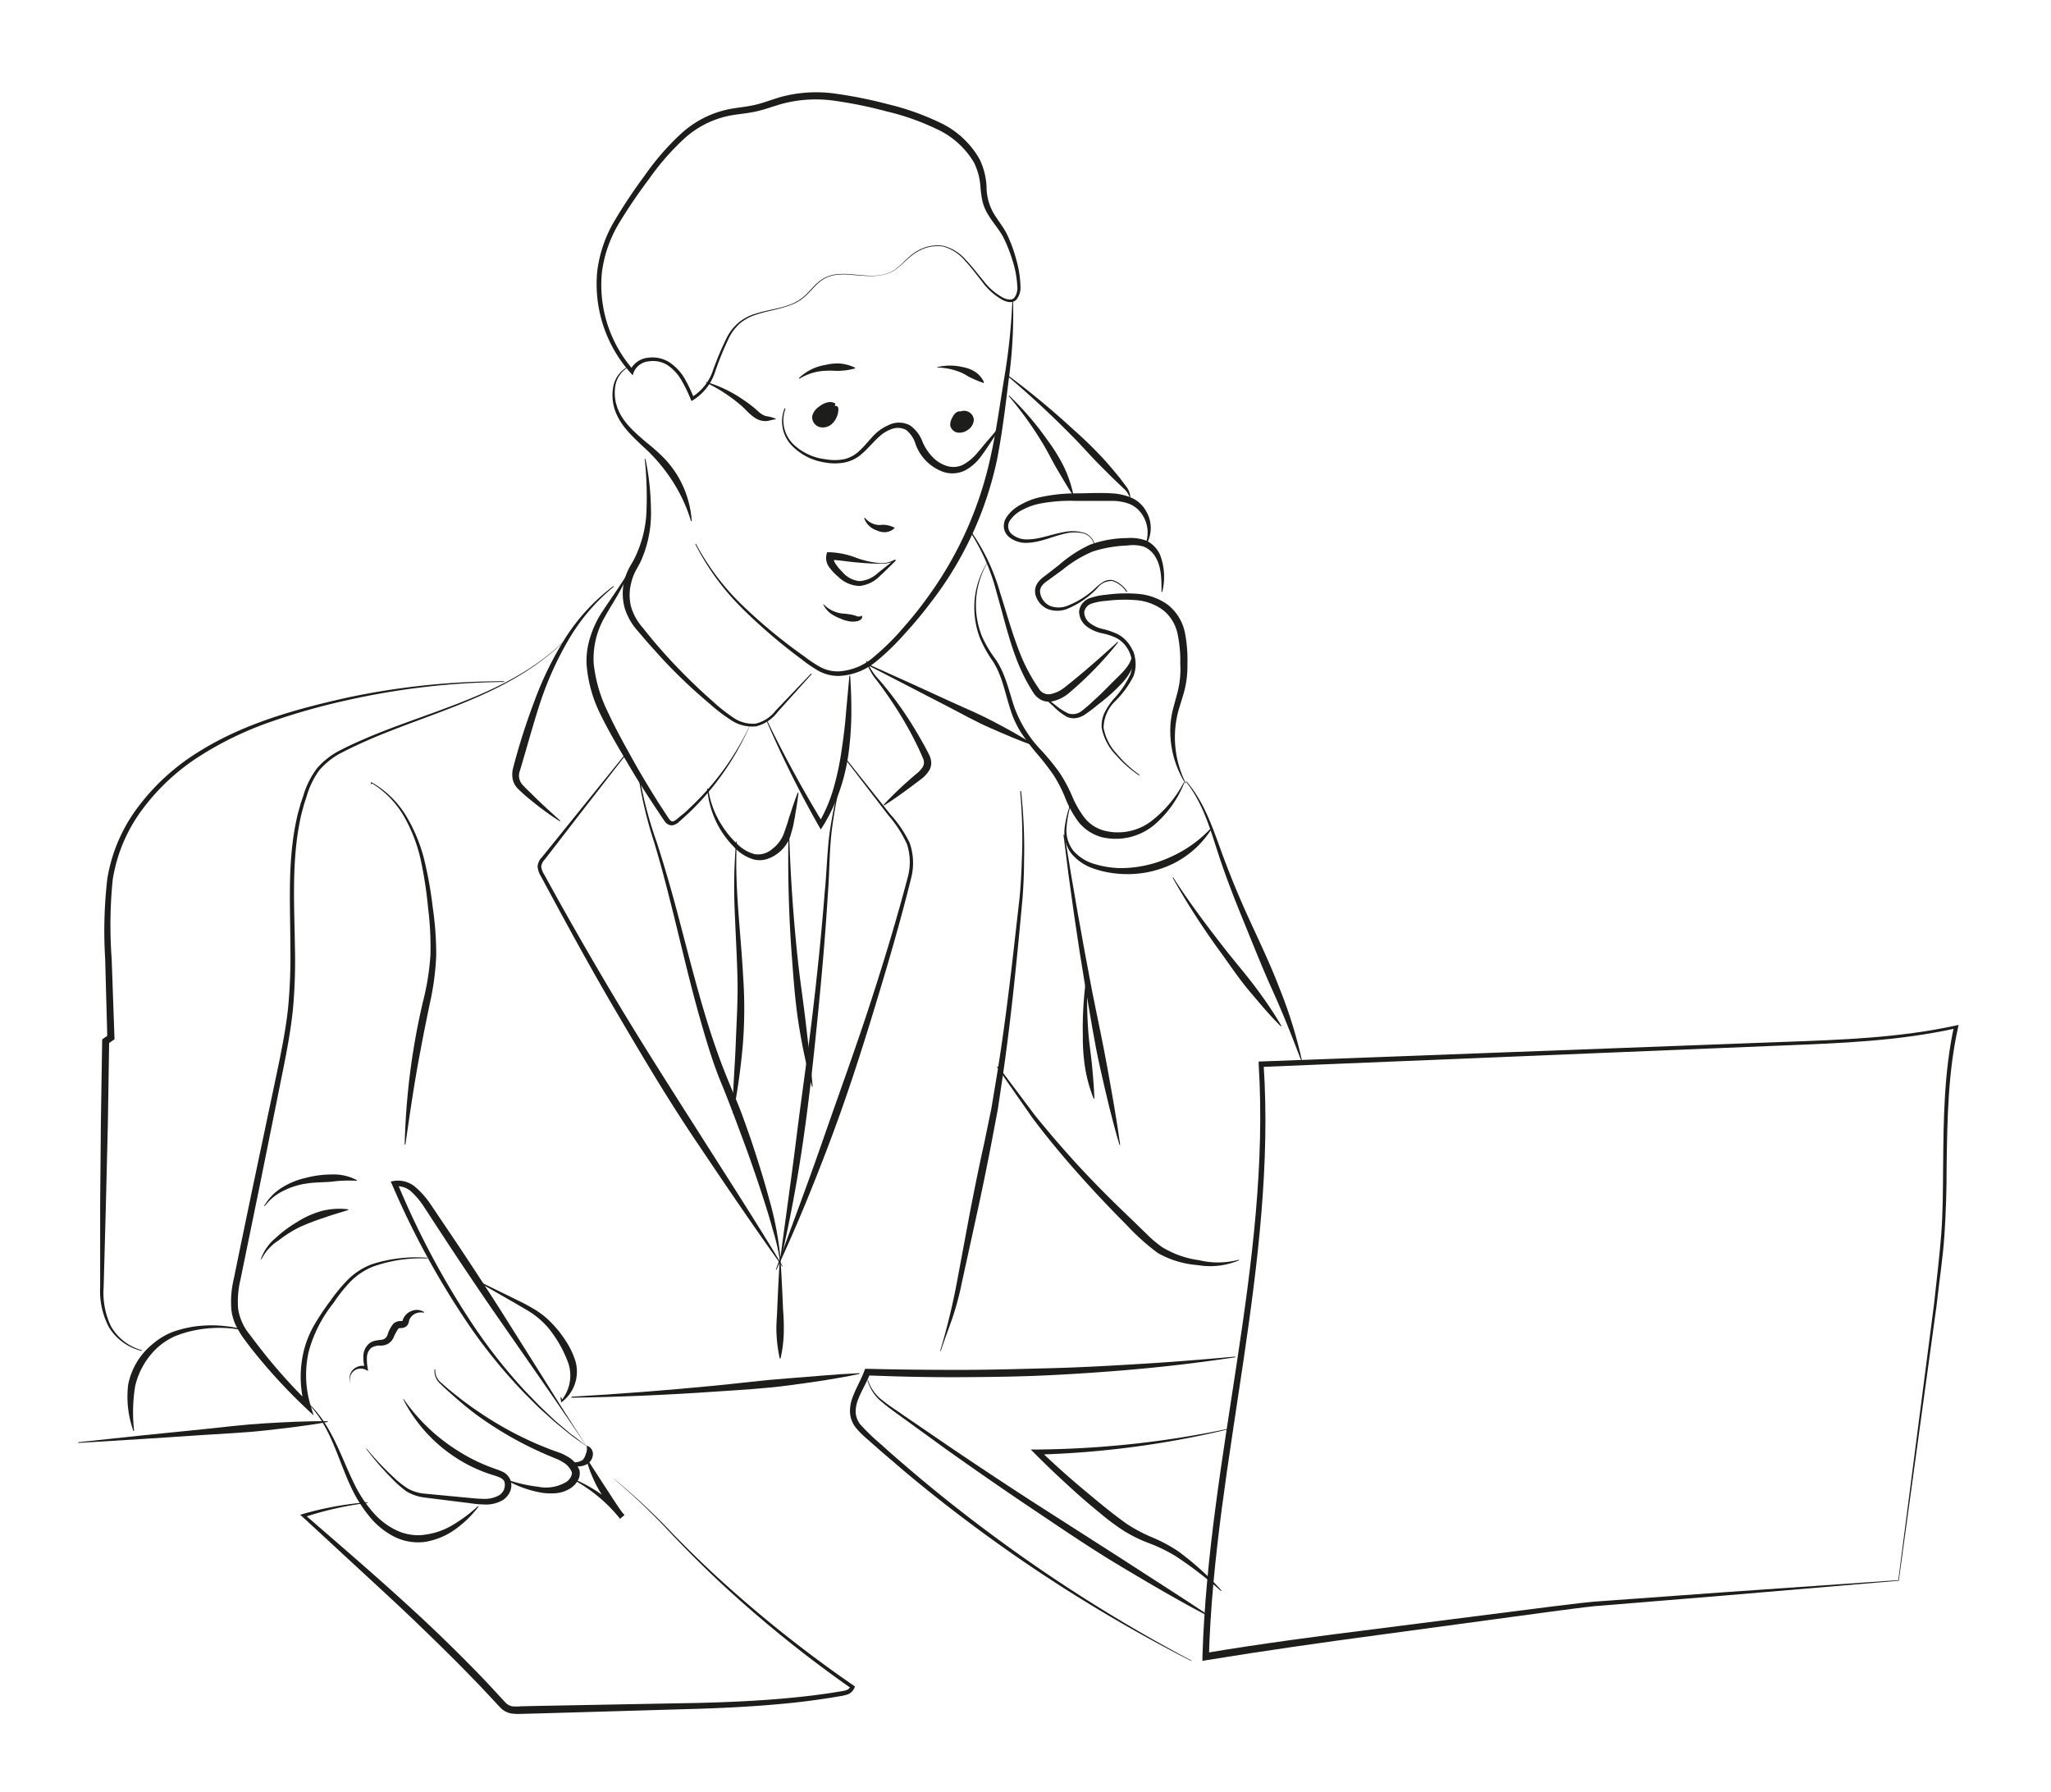 <svg id="Calque_1" data-name="Calque 1" xmlns="http://www.w3.org/2000/svg" viewBox="0 0 286.71 250.45"><defs><style>.cls-1{fill:#1d1d1b;}</style></defs><path class="cls-1" d="M128.27,35.17c-1.48.81-2.42,2.37-4,3s-3.39.38-5,.27a10,10,0,0,0-2.51,0,4.5,4.5,0,0,0-2.23,1c-.64.54-1.16,1.21-1.78,1.8a6.16,6.16,0,0,1-2.16,1.37c-1.6.63-3.31.83-4.89,1.37a6.59,6.59,0,0,0-2.19,1.16,6.7,6.7,0,0,0-1.53,1.93A42,42,0,0,0,100,51.87a7.33,7.33,0,0,1-3.12,4.06l-.22.12-.1-.24a21.65,21.65,0,0,0-1.29-2.65,6.46,6.46,0,0,0-1.92-2.1,3.82,3.82,0,0,0-2.68-.55A2.5,2.5,0,0,0,88.6,52l-.16.45-.32-.36A18.64,18.64,0,0,1,83.48,38a18.1,18.1,0,0,1,2.45-7.18,72.15,72.15,0,0,1,4.19-6.28,35.85,35.85,0,0,1,4.95-5.73,14.1,14.1,0,0,1,6.78-3.54c1.26-.24,2.5-.34,3.68-.61s2.34-.73,3.56-1.09a18.93,18.93,0,0,1,7.63-.49,62.86,62.86,0,0,1,7.42,1.49,35.77,35.77,0,0,1,7.17,2.53,12.36,12.36,0,0,1,5.65,5.2,9.94,9.94,0,0,1,.95,3.77,7.48,7.48,0,0,0,.83,3.45c.56,1.07,1.41,2,2,3.17a20.26,20.26,0,0,1,1.32,3.58,14.83,14.83,0,0,1,.59,3.76,2.64,2.64,0,0,1-.61,1.9,1.31,1.31,0,0,1-1,.29,3.16,3.16,0,0,1-.94-.32,9.06,9.06,0,0,1-2.82-2.54c-.79-1-1.52-2-2.37-2.9a6.12,6.12,0,0,0-3.06-2A5.47,5.47,0,0,0,128.27,35.17Zm-.05-.09a5.54,5.54,0,0,1,3.65-.72,6.23,6.23,0,0,1,3.18,2c.87.91,1.62,1.92,2.42,2.87a8.53,8.53,0,0,0,2.77,2.39c.53.25,1.19.41,1.55,0a2.31,2.31,0,0,0,.42-1.6,14.1,14.1,0,0,0-.67-3.61A20.86,20.86,0,0,0,140.17,33c-.57-1-1.46-2-2.1-3.1a6.31,6.31,0,0,1-.75-1.84,16.48,16.48,0,0,1-.26-1.91,9,9,0,0,0-.91-3.44A11.75,11.75,0,0,0,130.86,18a34.22,34.22,0,0,0-7-2.45,60,60,0,0,0-7.29-1.48,18.42,18.42,0,0,0-7.25.44c-1.17.33-2.36.79-3.63,1.07s-2.52.36-3.72.59a13.27,13.27,0,0,0-6.39,3.27A35.17,35.17,0,0,0,90.74,25a74.39,74.39,0,0,0-4.19,6.17,17.73,17.73,0,0,0-2.41,6.91,18,18,0,0,0,4.41,13.64l-.48.09A3.07,3.07,0,0,1,90.59,50a4.44,4.44,0,0,1,3,.65A7,7,0,0,1,95.7,52.9,21.18,21.18,0,0,1,97,55.63l-.32-.11a6.91,6.91,0,0,0,3-3.8,43.19,43.19,0,0,1,2-4.69,6.86,6.86,0,0,1,1.64-2,6.7,6.7,0,0,1,2.28-1.18c1.63-.53,3.34-.69,4.9-1.3a6.27,6.27,0,0,0,2.11-1.32c.61-.58,1.13-1.25,1.79-1.81a4.7,4.7,0,0,1,2.32-1.06,10.88,10.88,0,0,1,2.55,0c1.67.13,3.42.42,5-.23S126.71,35.91,128.22,35.08Z"/><path class="cls-1" d="M113.48,94.21l-4.78,5.31a5.4,5.4,0,0,1-3,2,5.31,5.31,0,0,1-3.54-.89,23.88,23.88,0,0,1-2.87-2.19c-.91-.77-1.81-1.55-2.69-2.36-1.75-1.62-3.44-3.32-5-5.09-.81-.88-1.59-1.78-2.36-2.7a8.79,8.79,0,0,1-1.89-3.22,7.68,7.68,0,0,1-.11-3.78,8.16,8.16,0,0,1,.65-1.79c.3-.59.6-1,.86-1.56a16.25,16.25,0,0,0,1.63-6.7,51,51,0,0,0-.25-7.09l.1,0A37,37,0,0,1,91,71.28,16.48,16.48,0,0,1,89.6,78.4c-.26.56-.6,1.1-.84,1.58a7,7,0,0,0-.54,1.56,6.74,6.74,0,0,0,0,3.28,7.86,7.86,0,0,0,1.64,2.93c.73.92,1.48,1.84,2.26,2.73,1.55,1.79,3.19,3.5,4.9,5.14.85.82,1.73,1.63,2.62,2.41a23.57,23.57,0,0,0,2.75,2.19,4.85,4.85,0,0,0,3.21.93,5,5,0,0,0,2.84-1.84l4.93-5.16Z"/><path class="cls-1" d="M87.62,51.46A3.67,3.67,0,0,0,86,54.05a6,6,0,0,0,.35,3.05c.73,1.94,2.4,3.35,4,4.73A27.26,27.26,0,0,1,92.8,64a14.55,14.55,0,0,1,2,2.63,14.24,14.24,0,0,1,1.9,6.21l-.1,0a22.18,22.18,0,0,0-2.66-5.7,23.77,23.77,0,0,0-4.07-4.75c-1.54-1.45-3.23-3-3.94-5.16A6.49,6.49,0,0,1,85.74,54a3.89,3.89,0,0,1,1.83-2.62Z"/><path class="cls-1" d="M98.72,53.38a18.23,18.23,0,0,1,5.13,2.46,17.44,17.44,0,0,1,2.21,1.72,2.67,2.67,0,0,0,1,.6,5.33,5.33,0,0,1,1.38.36l0,.1c-.47,0-.87.22-1.42.24a2.74,2.74,0,0,1-1.54-.49c-.87-.59-1.37-1.31-2.11-1.89a21.93,21.93,0,0,0-4.67-3Z"/><path class="cls-1" d="M109.8,57.13a4.7,4.7,0,0,0,1,4.86,7.76,7.76,0,0,0,4.61,2.2,7.1,7.1,0,0,0,2.56,0A4.61,4.61,0,0,0,120.15,63c.63-.58,1.18-1.27,1.8-1.94a6.52,6.52,0,0,1,2.28-1.65,3.24,3.24,0,0,1,3,.06,4.85,4.85,0,0,1,1.74,2.31,6.92,6.92,0,0,0,1.37,2.07,4.63,4.63,0,0,0,2,1.27,3.06,3.06,0,0,0,2.26-.15,6.77,6.77,0,0,0,1.93-1.57c.58-.65,1.12-1.36,1.69-2s1.14-1.37,1.73-2l.08.06c-1,1.52-1.9,3-3,4.47A6.68,6.68,0,0,1,135,65.7,4,4,0,0,1,132,66a6.39,6.39,0,0,1-4-3.89,4.07,4.07,0,0,0-1.31-2,2.43,2.43,0,0,0-2.19-.08c-1.58.56-2.55,2.12-3.94,3.33a5.13,5.13,0,0,1-2.49,1.28,7.47,7.47,0,0,1-2.75,0,8.05,8.05,0,0,1-4.75-2.49,4.86,4.86,0,0,1-.88-5.1Z"/><path class="cls-1" d="M111.69,52.84A6.89,6.89,0,0,1,115.43,51a6.77,6.77,0,0,1,2.1-.18,6.42,6.42,0,0,1,2,.57v.1a8.84,8.84,0,0,1-2,.33c-.66.06-1.32-.06-2,0a7.42,7.42,0,0,0-3.77,1.12Z"/><path class="cls-1" d="M131,51.32a7.52,7.52,0,0,1,3.62,0,4.69,4.69,0,0,1,1.74.68,3.41,3.41,0,0,1,1.2,1.45l-.07.08a15.94,15.94,0,0,1-1.64-.67c-.51-.21-.95-.56-1.48-.78a9,9,0,0,0-3.36-.71Z"/><path class="cls-1" d="M116.78,56.42c-.69-.5-1.67-.08-2.34.46a2.2,2.2,0,0,0-.9,1.29,1.44,1.44,0,0,0,1,1.51,1.89,1.89,0,0,0,1.84-.51,2.91,2.91,0,0,0,.81-1.79.81.81,0,0,0-.07-.49.32.32,0,0,0-.43-.12"/><path class="cls-1" d="M134.34,57.53c-.51-.18-1,.35-1.21.83a2,2,0,0,0-.3,1.1,1.29,1.29,0,0,0,1,1,2,2,0,0,0,1.49-.39,1.78,1.78,0,0,0,.81-1.45,1.37,1.37,0,0,0-1.9-1.09"/><path class="cls-1" d="M120.91,72.38a2.75,2.75,0,0,0,1.89,1c.35,0,.71-.06,1.06,0a3.89,3.89,0,0,1,1.17.36l0,.1a2.12,2.12,0,0,1-1.18.54,2.47,2.47,0,0,1-1.27-.24,2.77,2.77,0,0,1-1.78-1.72Z"/><path class="cls-1" d="M122.77,78.68a3.61,3.61,0,0,0,2.34-.48l.12.15c-.73.71-1.44,1.44-2.2,2.13a4.66,4.66,0,0,1-2.87,1.42,4.43,4.43,0,0,1-3-1.3,7,7,0,0,1-1.13-1.18,2.18,2.18,0,0,1-.51-1.84l.09-.39.42,0a11.42,11.42,0,0,1,3.42.68A12.64,12.64,0,0,0,122.77,78.68Zm0,.1c-1.14,0-2.29-.1-3.43-.21s-2.24-.31-3.3-.32l.51-.38a1.36,1.36,0,0,0,.3,1,6.65,6.65,0,0,0,.92,1.09,3.56,3.56,0,0,0,2.39,1.26,4.08,4.08,0,0,0,2.54-1.12l2.4-1.9.11.16A4.77,4.77,0,0,1,122.77,78.78Z"/><path class="cls-1" d="M115.16,84.48a4.21,4.21,0,0,0,2.57,1.27,12.16,12.16,0,0,1,1.46.19,6.6,6.6,0,0,1,.67.22,1.37,1.37,0,0,0,.28,0,.2.2,0,0,0,.25-.1h.1a.43.43,0,0,1-.13.5,1.16,1.16,0,0,1-.46.25,3.31,3.31,0,0,1-.85.07,4.41,4.41,0,0,1-1.53-.41,6,6,0,0,1-1.44-.75,3.61,3.61,0,0,1-1-1.23Z"/><path class="cls-1" d="M97.28,76a34.49,34.49,0,0,0,6.66,8.76,73.62,73.62,0,0,0,8.51,7,17.79,17.79,0,0,0,2.27,1.5,5.23,5.23,0,0,0,2.54.58,8.19,8.19,0,0,0,4.86-2A34.4,34.4,0,0,0,126,88.05c1.22-1.38,2.39-2.8,3.46-4.28a51.83,51.83,0,0,0,9-19.86c.8-3.57,1.29-7.24,1.89-10.88a86.43,86.43,0,0,0,1.17-11h.1A68.42,68.42,0,0,1,141,53.12c-.45,3.67-.89,7.34-1.6,11a49.21,49.21,0,0,1-9.31,20.12q-1.68,2.24-3.57,4.29a34.31,34.31,0,0,1-4,3.89,8.83,8.83,0,0,1-5.25,2.06,5.87,5.87,0,0,1-2.79-.68,18.31,18.31,0,0,1-2.33-1.58A76.28,76.28,0,0,1,103.72,85a34.74,34.74,0,0,1-6.52-8.94Z"/><path class="cls-1" d="M140.69,52.3a112,112,0,0,1,9.45,7.82,57.32,57.32,0,0,1,4.38,4.3c.67.77,1.34,1.55,2,2.36l.93,1.24A2.59,2.59,0,0,1,158,69.5h-.1a2.63,2.63,0,0,0-.8-1.2L156,67.25c-.74-.71-1.45-1.43-2.17-2.15-1.44-1.43-2.78-3-4.21-4.41q-4.29-4.34-9-8.31Z"/><path class="cls-1" d="M141.06,55.28a40.92,40.92,0,0,1,5.42,6.32,23.84,23.84,0,0,1,2.21,3.57,17.25,17.25,0,0,1,1.36,4l-.09,0c-.78-1.17-1.46-2.36-2.16-3.54s-1.28-2.41-2-3.59A50,50,0,0,0,141,55.35Z"/><path class="cls-1" d="M135.47,73.89a28.57,28.57,0,0,1,4.3,8.84c1,3.13,1.85,6.31,3.11,9.3a24.8,24.8,0,0,0,2.33,4.2,1.56,1.56,0,0,0,1.61.79,4.58,4.58,0,0,0,2-.94c2.55-2,5-4.18,7.42-6.37l.07.07a50.22,50.22,0,0,1-6.89,7.1A5.43,5.43,0,0,1,147,98.05a2.39,2.39,0,0,1-1.5-.25,2.83,2.83,0,0,1-1.06-1,25.48,25.48,0,0,1-2.27-4.48c-1.2-3.1-1.93-6.31-2.84-9.45A28.52,28.52,0,0,0,135.39,74Z"/><path class="cls-1" d="M138.06,78.61a11.71,11.71,0,0,0-.74,10.45,17,17,0,0,0,1.86,3.1c1.43,2.09,1.89,4.6,2.68,6.86a17.18,17.18,0,0,0,3.84,6,34.78,34.78,0,0,1,2.34,2.87,20.24,20.24,0,0,1,1.79,3.29,14.2,14.2,0,0,0,1.73,3.06,5.24,5.24,0,0,0,2.73,1.84,7.71,7.71,0,0,0,6.57-1.25,16.46,16.46,0,0,0,4.62-5.47l.09,0a15,15,0,0,1-4.29,6,8.44,8.44,0,0,1-7.27,1.65,6.23,6.23,0,0,1-3.26-2.15,14.58,14.58,0,0,1-1.83-3.31,18.62,18.62,0,0,0-1.62-3.18,34.85,34.85,0,0,0-2.21-2.87,31.26,31.26,0,0,1-2.25-2.94,13.21,13.21,0,0,1-1.59-3.38c-.77-2.35-1.16-4.78-2.49-6.8A17.36,17.36,0,0,1,137,89.22a11.91,11.91,0,0,1-.78-3.62,11.69,11.69,0,0,1,1.81-7Z"/><path class="cls-1" d="M152.91,76a2.11,2.11,0,0,0-1.79-1.51,5.65,5.65,0,0,0-2.48.15c-1.63.39-3.21,1.16-5,1.23a3.75,3.75,0,0,1-2.57-.8,2.06,2.06,0,0,1-.73-1.27,2.26,2.26,0,0,1,.31-1.43,5.3,5.3,0,0,1,2-1.81,9.81,9.81,0,0,1,2.47-1,23.38,23.38,0,0,1,5.17-.6c1.72,0,3.4-.12,5.16,0a8,8,0,0,1,2.64.58,4.31,4.31,0,0,1,2.07,1.81,4.63,4.63,0,0,1-.11,5.07l-.08,0a4.54,4.54,0,0,0-.4-4.64,3.83,3.83,0,0,0-1.81-1.39,6.83,6.83,0,0,0-2.36-.38c-.82,0-1.68,0-2.53,0l-2.55,0a22.46,22.46,0,0,0-5,.39,8.83,8.83,0,0,0-2.31.82,4.63,4.63,0,0,0-1.81,1.5,1.45,1.45,0,0,0,.24,1.94,3.23,3.23,0,0,0,2.19.73c1.65,0,3.26-.69,5-1a5.8,5.8,0,0,1,2.59,0A2.26,2.26,0,0,1,153,76Z"/><path class="cls-1" d="M157.44,82.7a3.74,3.74,0,0,0-1.93-1.49,2.47,2.47,0,0,0-2.12,1,12.21,12.21,0,0,1-4.25,2.91,3.78,3.78,0,0,1-2.69,0A3,3,0,0,1,144.72,83a2.06,2.06,0,0,1,.28-1.45,3.86,3.86,0,0,1,1-1L148,79a18.27,18.27,0,0,1,4.36-2.86,15.39,15.39,0,0,1,5.15-.93,6.31,6.31,0,0,1,2.71.35,4,4,0,0,1,1.95,2,8.66,8.66,0,0,1,.3,5.17h-.1c0-1.69,0-3.46-.82-4.83a3.43,3.43,0,0,0-1.66-1.5,5.53,5.53,0,0,0-2.32-.15,17.75,17.75,0,0,0-4.86.85,17.53,17.53,0,0,0-4.23,2.58l-2.06,1.5c-.68.47-1.17,1-1,1.77a2.43,2.43,0,0,0,1.33,1.72,3.3,3.3,0,0,0,2.3.06,12.07,12.07,0,0,0,4.2-2.66,5.51,5.51,0,0,1,1.05-.78,1.86,1.86,0,0,1,1.31-.19,3.94,3.94,0,0,1,2,1.62Z"/><path class="cls-1" d="M159.25,108.39a15.92,15.92,0,0,1-3.24-2.84,7.48,7.48,0,0,1-2-3.8,4.18,4.18,0,0,1,.41-2.17,9.44,9.44,0,0,1,1.21-1.82A13.41,13.41,0,0,0,158,94.3a4.2,4.2,0,0,0-.52-3.85A4,4,0,0,0,156,89.14a9.19,9.19,0,0,0-2-.64,5.27,5.27,0,0,1-2.07-.93,2.63,2.63,0,0,1-1.08-2.14,2.24,2.24,0,0,1,1.57-1.85,9,9,0,0,1,2.2-.45A20.57,20.57,0,0,1,159,83a8.3,8.3,0,0,1,4.24,1.52,6.65,6.65,0,0,1,2.39,3.87,19.42,19.42,0,0,1,.36,4.4,14,14,0,0,1-.59,4.35l-.63,2.06a14.26,14.26,0,0,0,1,10.28l-.09,0a13.89,13.89,0,0,1-2.05-8.35A13.53,13.53,0,0,1,164,99l.56-2.06a12.87,12.87,0,0,0,.43-4.15,18.36,18.36,0,0,0-.37-4.16,5.75,5.75,0,0,0-2-3.33,7.3,7.3,0,0,0-3.73-1.41,19.74,19.74,0,0,0-4.2.09,7.88,7.88,0,0,0-2,.36,1.5,1.5,0,0,0-1.12,1.2,1.92,1.92,0,0,0,.79,1.55,4.64,4.64,0,0,0,1.81.83,10.29,10.29,0,0,1,2.08.72,4.61,4.61,0,0,1,1.68,1.54,4.74,4.74,0,0,1,.51,4.35A13.57,13.57,0,0,1,155.9,98a5.27,5.27,0,0,0-1.63,3.71,7.19,7.19,0,0,0,1.89,3.7,15.74,15.74,0,0,0,3.15,2.89Z"/><path class="cls-1" d="M145.63,97.09l1.83,1.4a8.43,8.43,0,0,0,1.87,1.22,2,2,0,0,0,1.91-.36,20.66,20.66,0,0,0,1.7-1.48c1.13-1,2.18-2.13,3.26-3.18s2.14-2.13,2.11-3.69l.09,0a3,3,0,0,1-.13,2.39,8.23,8.23,0,0,1-1.34,2,25.39,25.39,0,0,1-3.46,3.11,20.08,20.08,0,0,1-1.88,1.42,3.18,3.18,0,0,1-1.18.45,2.29,2.29,0,0,1-1.27-.18,8.26,8.26,0,0,1-1.87-1.45l-1.7-1.55Z"/><path class="cls-1" d="M165.85,109.2c2.34,2.7,3.55,6.14,4.74,9.43s2.53,6.57,4,9.78,3,6.39,4.26,9.69A64,64,0,0,1,182,148.24l-.1,0c-1.26-3.3-2.54-6.56-4-9.78s-2.74-6.48-4.08-9.75-2.62-6.57-3.7-9.94-2.13-6.76-4.35-9.53Z"/><path class="cls-1" d="M149.8,112.11a15.17,15.17,0,0,0-.71,3.57,4.59,4.59,0,0,0,1,3.28,6.27,6.27,0,0,0,3,1.83,13.53,13.53,0,0,0,3.52.55,16.6,16.6,0,0,0,6.91-1.51,17.32,17.32,0,0,0,5.83-4.15l.09.06a13.3,13.3,0,0,1-5.5,5,14.51,14.51,0,0,1-7.36,1.4,13.81,13.81,0,0,1-3.7-.74,6.84,6.84,0,0,1-3.13-2.12,5,5,0,0,1-.92-3.62,15.42,15.42,0,0,1,.91-3.58Z"/><path class="cls-1" d="M148.81,116.66q1.75,10.88,3.82,21.68c.71,3.61,1.5,7.19,2.15,10.8s1.31,7.22,1.81,10.87l-.1,0c-1.06-3.53-1.88-7.11-2.69-10.7s-1.36-7.22-2-10.85q-1.82-10.86-3.14-21.81Z"/><path class="cls-1" d="M139.54,149.05l3.43,4.57,1.71,2.28c.6.74,1.21,1.47,1.82,2.2,2.45,2.92,5,5.72,7.69,8.43,1.34,1.35,2.7,2.67,4.09,4l2.06,2a15.92,15.92,0,0,0,2.11,1.78,13.31,13.31,0,0,0,5.17,1.83,11.29,11.29,0,0,0,5.57-.07l0,.09a10.31,10.31,0,0,1-5.71.67,13.45,13.45,0,0,1-5.61-1.68,31.73,31.73,0,0,1-4.33-3.88q-2-2-4-4.14c-2.61-2.79-5.13-5.67-7.51-8.66-.59-.75-1.17-1.51-1.74-2.27l-1.64-2.35-3.27-4.7Z"/><path class="cls-1" d="M142.73,110.54a72.82,72.82,0,0,1,.42,9.91c0,1.65-.08,3.31-.2,5l-.46,4.94c-.63,6.58-1.33,13.17-2.27,19.72l-.73,4.91-.92,4.87c-.63,3.26-1.29,6.5-2,9.73l-2.12,9.69a40.76,40.76,0,0,1-1.28,4.82c-.54,1.56-1.14,3.1-1.65,4.68l-.09,0a92.73,92.73,0,0,0,2.34-9.61l1.82-9.75c.63-3.24,1.28-6.48,2-9.7l1-4.85.81-4.88c1.05-6.52,1.84-13.08,2.57-19.65l.56-4.92c.15-1.64.25-3.29.3-4.94a71,71,0,0,0-.22-9.89Z"/><path class="cls-1" d="M121.08,92.71q6,2.67,11.91,5.4c2,.9,4,1.75,5.92,2.76s3.84,2.06,5.68,3.26l-.05.09c-2.08-.69-4.07-1.58-6.07-2.45s-3.9-1.94-5.83-2.94q-5.82-3-11.61-6Z"/><path class="cls-1" d="M105,101a37.8,37.8,0,0,1-8.07,12c-.43.44-.88.85-1.33,1.26l-.68.61a1.69,1.69,0,0,1-1,.49,1.22,1.22,0,0,1-1-.57c-.2-.27-.35-.51-.53-.77l-1-1.51q-2-3-3.85-6.17c-1.23-2.09-2.46-4.17-3.54-6.37A18.91,18.91,0,0,1,82,92.89a10.79,10.79,0,0,1,.48-3.74A14.33,14.33,0,0,1,84,85.79c1.34-2.05,2.76-4,4-6.06l.09,0C87.59,80.88,87,82,86.44,83s-1.26,2.08-1.83,3.12A11.61,11.61,0,0,0,83,92.83a20.22,20.22,0,0,0,2,6.75c1,2.17,2.17,4.28,3.34,6.39s2.42,4.18,3.7,6.22l1,1.53c.33.48.65,1.13,1,1.09s.86-.58,1.31-.92.9-.8,1.33-1.21a37.4,37.4,0,0,0,8.32-11.7Z"/><path class="cls-1" d="M107.29,100.82q3.55,7.31,7.77,14.24h-.62a21.79,21.79,0,0,0,2.07-4.84,39.15,39.15,0,0,0,1.11-5.16c.26-1.75.5-3.51.63-5.29l.49-5.34h.1c.13,1.79.18,3.58.17,5.38a44.41,44.41,0,0,1-.38,5.4,27,27,0,0,1-1.25,5.29,24.13,24.13,0,0,1-2.32,4.93l-.32.51-.3-.52a150.55,150.55,0,0,1-7.24-14.56Z"/><path class="cls-1" d="M121.19,92.39a8.15,8.15,0,0,0,1.7,2.62c.69.8,1.36,1.62,2,2.47a51.54,51.54,0,0,1,3.52,5.32c.54.93,1.05,1.82,1.54,2.84a2.89,2.89,0,0,1,.23.93,2.18,2.18,0,0,1-.22,1,4.57,4.57,0,0,1-1.19,1.33c-1.7,1.27-3.38,2.56-5.19,3.68l-.07-.08c1.45-1.56,3-3,4.62-4.37a3.53,3.53,0,0,0,.9-1,1.29,1.29,0,0,0,0-1.12c-.37-.91-.85-1.89-1.32-2.82a51.14,51.14,0,0,0-3.23-5.41c-.59-.88-1.2-1.73-1.84-2.58a8.43,8.43,0,0,1-1.56-2.77Z"/><path class="cls-1" d="M118.45,106.28l6,7.53a16.62,16.62,0,0,1,2.71,4,8.47,8.47,0,0,1,.22,4.88c-1.55,6.28-3.37,12.45-5.25,18.62s-3.87,12.3-6.15,18.33-4.71,12-7.44,17.84l-.09,0c2.2-6.06,4.48-12.07,6.59-18.15s4.32-12.11,6.33-18.23,3.89-12.28,5.52-18.47a8.1,8.1,0,0,0-.1-4.63,16.23,16.23,0,0,0-2.57-4l-5.89-7.66Z"/><path class="cls-1" d="M85.81,82a27.37,27.37,0,0,0-6.34,7.43,46.09,46.09,0,0,0-4,8.91c-1,3.09-1.87,6.31-2.8,9.41a1.88,1.88,0,0,0,.35,1.91c.49.56,1.14,1.13,1.7,1.71,1.17,1.14,2.39,2.25,3.61,3.35l-.06.08a39.37,39.37,0,0,1-4-2.91,22.17,22.17,0,0,1-1.89-1.67,2.72,2.72,0,0,1-.7-1.27,3.54,3.54,0,0,1,0-1.42,89.76,89.76,0,0,1,3-9.46,46.54,46.54,0,0,1,4.36-8.91,27.52,27.52,0,0,1,6.7-7.24Z"/><path class="cls-1" d="M87.65,105.29l-6.56,8.44L77.8,118l-1.64,2.12a1.69,1.69,0,0,0-.5,1,2.54,2.54,0,0,0,.42,1.12q5.13,9.37,10.64,18.54c3.68,6.1,7.52,12.09,11.34,18.1s7.69,12,11.37,18.12l-.08,0c-4.16-5.79-8.15-11.7-12.13-17.62S89.62,147.34,86,141.17s-7-12.4-10.39-18.7a3,3,0,0,1-.46-1.37,2.11,2.11,0,0,1,.63-1.31l1.68-2.08,3.36-4.16,6.72-8.32Z"/><path class="cls-1" d="M89.52,109.25a55.9,55.9,0,0,0,2.26,8.39c.9,2.77,1.72,5.56,2.49,8.37,1.52,5.61,2.88,11.26,4.59,16.8.86,2.77,1.81,5.5,2.91,8.17.54,1.33,1.13,2.68,1.65,4s1,2.74,1.49,4.11c.92,2.77,1.81,5.54,2.57,8.36a45.44,45.44,0,0,1,1.63,8.58H109a29.07,29.07,0,0,0-1-4.23c-.37-1.4-.81-2.79-1.25-4.17-.89-2.75-1.83-5.5-2.84-8.21s-2-5.41-3.12-8.12-1.95-5.51-2.76-8.31c-1.62-5.6-2.88-11.28-4.31-16.91-.7-2.81-1.45-5.62-2.29-8.4a57.18,57.18,0,0,1-2.07-8.47Z"/><path class="cls-1" d="M117.88,107.72a69.73,69.73,0,0,0-1.62,8.46c-.33,2.84-.3,5.73-.52,8.59-.35,5.75-.85,11.48-1.42,17.21s-1.18,11.44-2,17.14-1.86,11.36-3.17,17l-.1,0c.75-5.71,1.57-11.39,2.28-17.09s1.55-11.39,2.23-17.09,1.27-11.42,1.72-17.15c.29-2.86.33-5.74.72-8.6a70.79,70.79,0,0,1,1.82-8.44Z"/><path class="cls-1" d="M99,110.26a12.86,12.86,0,0,0,2.19,5.52A12.53,12.53,0,0,0,103.1,118a5.32,5.32,0,0,0,2.42,1.39,3,3,0,0,0,2.46-.75,4.83,4.83,0,0,0,1.61-2.17l.47-1.37c.15-.49.29-1,.46-1.45.31-1,.63-1.92,1-2.87l.1,0c-.1,1-.27,2-.44,3-.07.5-.18,1-.27,1.49s-.27,1-.4,1.53a5.17,5.17,0,0,1-3.46,3.32,3.42,3.42,0,0,1-1.71,0,6,6,0,0,1-2.7-1.7,13.54,13.54,0,0,1-1.91-2.43,13.18,13.18,0,0,1-1.87-5.78Z"/><path class="cls-1" d="M164,122.64c2.32,3.61,4.89,7,7.54,10.39,1.33,1.67,2.73,3.3,4,5s2.5,3.49,3.59,5.36l-.08.06c-1.54-1.52-2.91-3.17-4.3-4.81s-2.59-3.41-3.84-5.16a104.39,104.39,0,0,1-7-10.82Z"/><path class="cls-1" d="M103,117.6c-.34,6.34.56,12.63.89,19a63.3,63.3,0,0,1-.06,9.54,93.58,93.58,0,0,1-1.32,9.44h-.09c0-3.18.3-6.34.42-9.49s.33-6.3.25-9.45-.27-6.33-.39-9.5a73.62,73.62,0,0,1,.2-9.51Z"/><path class="cls-1" d="M110.32,116.57q.27,8.88,1.22,17.69c.32,2.94.77,5.85,1.11,8.79s.7,5.86.95,8.82l-.1,0a83.23,83.23,0,0,1-1.85-8.71c-.46-2.93-.69-5.89-.91-8.85q-.69-8.87-.52-17.76Z"/><path class="cls-1" d="M81.28,86.82C77.86,91.45,72.86,94.63,67.69,97s-10.67,4.06-15.9,6.3c-1.3.57-2.6,1.16-3.85,1.81a10.27,10.27,0,0,0-3.29,2.53,11.75,11.75,0,0,0-1.81,3.75l-.33,1-.27,1c-.19.68-.32,1.38-.45,2.07-1,5.59-.64,11.32-.56,17a74.71,74.71,0,0,1-.28,8.59c-.29,2.86-.82,5.68-1.38,8.48l-3.38,16.77-1.72,8.38-.86,4.19a13,13,0,0,0-.32,4.09,7.43,7.43,0,0,0,1.65,3.61c.84,1.13,1.71,2.26,2.6,3.35a77.65,77.65,0,0,0,5.75,6.28l-.68.4a15.37,15.37,0,0,1-.12-7.88A14.21,14.21,0,0,1,44,185.07a36.11,36.11,0,0,1,2.18-3.25,23.27,23.27,0,0,1,2.49-3A9.47,9.47,0,0,1,52,176.7a20.11,20.11,0,0,1,7.73-.9v.1a19.9,19.9,0,0,0-7.6,1.14A9.4,9.4,0,0,0,49,179.12a21.39,21.39,0,0,0-2.38,3,18.62,18.62,0,0,0-3.46,6.77,14.78,14.78,0,0,0,.24,7.5l.44,1.45-1.11-1.05a77.42,77.42,0,0,1-5.91-6.24c-.93-1.1-1.83-2.21-2.68-3.38A11.94,11.94,0,0,1,33,185.31a7,7,0,0,1-.65-2.2,13.67,13.67,0,0,1,.34-4.4l.86-4.2,1.74-8.37,3.53-16.74c.58-2.79,1.13-5.58,1.44-8.4a75.13,75.13,0,0,0,.33-8.5c0-5.68-.39-11.45.69-17.12.14-.71.28-1.41.48-2.1l.28-1,.34-1a12,12,0,0,1,1.93-3.89,10.54,10.54,0,0,1,3.46-2.63c1.28-.66,2.59-1.23,3.9-1.79,5.28-2.2,10.77-3.82,16-6.15s10.16-5.41,13.61-10Z"/><path class="cls-1" d="M51.85,109.59v-.26l.08,0a13.42,13.42,0,0,1,4.8,4.64,22.24,22.24,0,0,1,2.58,6.21,55.65,55.65,0,0,1,1.18,6.62,45.67,45.67,0,0,1,.49,6.73,37.24,37.24,0,0,1-.89,6.7c-.45,2.19-.9,4.36-1.3,6.55-.85,4.37-1.48,8.77-2.12,13.2h-.1a98,98,0,0,1,1.24-13.36q.54-3.32,1.31-6.59a35.44,35.44,0,0,0,1.05-6.52,43.31,43.31,0,0,0-.33-6.62,55.91,55.91,0,0,0-1-6.58,21.68,21.68,0,0,0-2.35-6.17,13.11,13.11,0,0,0-4.59-4.71l.08,0v.17Z"/><path class="cls-1" d="M36.93,168.55A7.32,7.32,0,0,1,39.4,166a10.72,10.72,0,0,1,3.36-1.37,14.14,14.14,0,0,1,3.58-.47,6.86,6.86,0,0,1,3.54.79l0,.09a18.26,18.26,0,0,0-3.47.12c-1.17.11-2.33.07-3.46.25a10.38,10.38,0,0,0-3.27,1A7.05,7.05,0,0,0,37,168.6Z"/><path class="cls-1" d="M36.46,176a6.75,6.75,0,0,1,2.11-3,17.54,17.54,0,0,1,3-2.22,12.68,12.68,0,0,1,3.4-1.52,9.87,9.87,0,0,1,3.71-.23v.1c-1.18.37-2.32.69-3.43,1.09a33.18,33.18,0,0,0-3.31,1.27,17,17,0,0,0-3,1.89A6.54,6.54,0,0,0,36.56,176Z"/><path class="cls-1" d="M82.06,202.2c-.76-.55-1.59-1.11-2.38-1.71l-2.23-1.83-2.14-1.93-2-2a75.36,75.36,0,0,1-7.34-8.91,116.62,116.62,0,0,1-11.14-20.21l-.21-.47.52-.09a3.75,3.75,0,0,1,3,.93,11.92,11.92,0,0,1,2,2.27l3.27,4.85c2.18,3.25,4.33,6.54,6.44,9.83L76,192.69Q79,197.53,82.06,202.2Zm-.06-.07q-3.34-4.95-6.67-9.74l-6.58-9.47c-2.14-3.12-4.25-6.25-6.33-9.42l-3.12-4.77a10.92,10.92,0,0,0-1.76-2.13,2.91,2.91,0,0,0-2.34-.78l.31-.56A116,116,0,0,0,66.33,185.5a75.41,75.41,0,0,0,7.15,9l2,2.06,2.1,2,2.2,1.86C80.52,200.94,81.23,201.53,82,202.13Z"/><path class="cls-1" d="M43.34,196.35c2.13,2.06,3.4,4.81,4.57,7.47.58,1.34,1.15,2.68,1.82,4a17.93,17.93,0,0,0,2.4,3.54,10.09,10.09,0,0,0,3.3,2.54,6.78,6.78,0,0,0,2,.6,6.28,6.28,0,0,0,2,0,10,10,0,0,0,3.92-1.39,21,21,0,0,0,3.46-2.59l.08.06a14.8,14.8,0,0,1-3.16,3.11,10.08,10.08,0,0,1-4.17,1.8,7.43,7.43,0,0,1-4.54-.75,10.79,10.79,0,0,1-3.48-2.91,19,19,0,0,1-2.37-3.77c-.65-1.34-1.16-2.7-1.7-4.06-1.05-2.7-2.16-5.45-4.18-7.58Z"/><path class="cls-1" d="M49,193.41a1.83,1.83,0,0,1,.33-1.95,1.94,1.94,0,0,1,2-.46l-.32.26a5.8,5.8,0,0,1-.22-1.69,2.44,2.44,0,0,1,.72-1.7,1.87,1.87,0,0,1,.88-.46,8.15,8.15,0,0,1,.84-.14,1,1,0,0,0,.93-.66A4.59,4.59,0,0,1,55,185a1.57,1.57,0,0,1,1.08-.36h.19s0,0,0-.06.1-.26.18-.41a2,2,0,0,1,.3-.42,2.17,2.17,0,0,1,.8-.52,1.87,1.87,0,0,1,1.74.16l-.05.09a1.86,1.86,0,0,0-1.43.27,1.69,1.69,0,0,0-.47.49,1.66,1.66,0,0,0-.13.27l-.09.37a1,1,0,0,1-.43.58,1.49,1.49,0,0,1-.61.17c-.31,0-.32,0-.43.13a7.44,7.44,0,0,0-.68,1.29,2,2,0,0,1-.72.77,2.21,2.21,0,0,1-1,.26,2.25,2.25,0,0,0-1.35.31,1.79,1.79,0,0,0-.6,1.22,6.43,6.43,0,0,0,.09,1.56l.06.45-.38-.19a1.54,1.54,0,0,0-1.65.23,1.59,1.59,0,0,0-.43,1.7Z"/><path class="cls-1" d="M51.22,202.44a40.15,40.15,0,0,0,3.68,3.92A13.53,13.53,0,0,0,57,208.05a5.92,5.92,0,0,0,2.48.73l5.35.51c.88.07,1.79.2,2.66.2a4,4,0,0,0,2.35-.54,1.7,1.7,0,0,0,.67-1.86c-.24-.58-1.11-.75-2-1.05a20.53,20.53,0,0,1-4.94-2.4,21.19,21.19,0,0,1-7.21-8.07l.08,0a25.91,25.91,0,0,0,7.67,7.27,24.61,24.61,0,0,0,4.72,2.32c.41.16.83.27,1.3.49a2.2,2.2,0,0,1,1.19,1.14,2.16,2.16,0,0,1,0,1.64,2.74,2.74,0,0,1-1,1.22,4.68,4.68,0,0,1-2.83.62c-.92,0-1.8-.19-2.7-.28l-5.37-.67a6.32,6.32,0,0,1-2.61-.88,14.27,14.27,0,0,1-2.05-1.81,40.43,40.43,0,0,1-3.54-4.08Z"/><path class="cls-1" d="M60.85,191.41a2.18,2.18,0,0,0,.89,1.91c.55.5,1.13,1,1.72,1.46,1.17.95,2.39,1.85,3.64,2.68A49,49,0,0,0,75,201.8c.69.29,1.38.57,2.08.84l1.06.38a6.25,6.25,0,0,1,1.11.52A3.71,3.71,0,0,1,81,205.48a2,2,0,0,1-.24,1.47,3.1,3.1,0,0,1-.91,1,4.47,4.47,0,0,1-2.37.77,8.05,8.05,0,0,1-2.36-.2,15,15,0,0,1-4.29-1.63l0-.09a20.93,20.93,0,0,0,4.36,1,5.57,5.57,0,0,0,4-.68c.5-.36.86-1,.73-1.39a2.88,2.88,0,0,0-1.25-1.37,5,5,0,0,0-.92-.47l-1.06-.44c-.7-.3-1.4-.61-2.09-.94a50.41,50.41,0,0,1-7.85-4.66C65.59,197,64.4,196,63.27,195c-.57-.5-1.13-1-1.68-1.55a2.36,2.36,0,0,1-.84-2.07Z"/><path class="cls-1" d="M67,179.12l5.31,2.6a26.69,26.69,0,0,1,2.62,1.42,11.72,11.72,0,0,1,2.33,1.94,15.47,15.47,0,0,1,1.87,2.4,11.2,11.2,0,0,1,1.31,2.77,5.32,5.32,0,0,1-1.84,5.66l-.17.12,0-.18-.09-.55.1,0,.23.51-.21-.05a5.49,5.49,0,0,0,1-5.19,16.94,16.94,0,0,0-2.79-4.94,11.66,11.66,0,0,0-2.1-1.93c-.79-.56-1.64-1-2.5-1.52l-5.13-2.94Z"/><path class="cls-1" d="M79.21,204.12a2.19,2.19,0,0,0,2.25-.07,2,2,0,0,0,.43-.82,1.74,1.74,0,0,0,.12-1.08l.06-.07a1.2,1.2,0,0,1,.8,1.34,1.67,1.67,0,0,1-1,1.32,2.29,2.29,0,0,1-1.51.15,2.85,2.85,0,0,1-1.21-.69Z"/><path class="cls-1" d="M85.83,206.69a87.73,87.73,0,0,1,8.1,7.56c2.58,2.65,5.22,5.22,8,7.68a176.29,176.29,0,0,0,17.4,13.66l.18.13-.07.2a1.71,1.71,0,0,1-1.25,1c-.48.13-.93.18-1.38.26-.91.16-1.82.29-2.73.42q-2.73.38-5.47.61c-3.66.33-7.33.51-11,.63l-22,.64-2.75.07a6.93,6.93,0,0,1-1.48-.07,2.85,2.85,0,0,1-1.42-.79c-1.31-1.38-2.49-2.7-3.78-4-2.53-2.63-5.15-5.18-7.78-7.72s-5.33-5-8-7.47L42.28,212l-.31-.28.4-.12a46.06,46.06,0,0,1,9-1.63v.1a45.62,45.62,0,0,0-8.88,2l.08-.4c5.54,4.8,11.1,9.57,16.47,14.57q4,3.74,7.86,7.71c1.27,1.3,2.54,2.71,3.74,4a1.85,1.85,0,0,0,.94.54,6.39,6.39,0,0,0,1.26,0l2.75-.06,22-.41c3.66-.09,7.31-.24,11-.54,1.82-.15,3.64-.33,5.45-.56.91-.12,1.81-.24,2.71-.39.45-.08.92-.13,1.32-.23a1.16,1.16,0,0,0,.86-.61l.11.33a170.93,170.93,0,0,1-17.31-13.87c-2.73-2.49-5.35-5.1-7.9-7.78a88.87,88.87,0,0,0-8-7.65Z"/><path class="cls-1" d="M80.18,206.71a20.13,20.13,0,0,1,7.09,5l-.59.5a24.34,24.34,0,0,1-2.9-3.86,18,18,0,0,1-1.06-2.16,14.41,14.41,0,0,1-.76-2.3l.09,0,2.59,4c.87,1.3,1.67,2.65,2.64,3.89l-.6.5a21.47,21.47,0,0,0-6.54-5.46Z"/><path class="cls-1" d="M109.11,176.08c.15,2.3.26,4.6.35,6.9a30.58,30.58,0,0,1,.1,3.45,18.54,18.54,0,0,1-.45,3.45H109a20.38,20.38,0,0,1-.45-3.45c-.07-1.15.06-2.3.1-3.45q.14-3.45.35-6.9Z"/><path class="cls-1" d="M10.94,201.58q8.7-.95,17.41-1.81c2.9-.3,5.79-.66,8.7-.83s5.83-.33,8.76-.29v.1c-2.88.53-5.78.85-8.68,1.18s-5.82.44-8.73.64q-8.73.59-17.46,1.11Z"/><path class="cls-1" d="M79.93,195.22q10.08-.58,20.14-1.56c3.35-.33,6.69-.76,10-1s6.71-.59,10.08-.73l0,.1c-3.31.71-6.65,1.18-10,1.62s-6.72.63-10.08.85q-10.1.71-20.21.86Z"/><path class="cls-1" d="M152.1,135.71a60.75,60.75,0,0,0,.07,8.95c.13,1.48.37,3,.5,4.43s.27,3,.31,4.48l-.09,0a20.42,20.42,0,0,1-1.21-4.37,27.48,27.48,0,0,1-.31-4.52,50.08,50.08,0,0,1,.63-9Z"/><path class="cls-1" d="M70.47,95.32a104.6,104.6,0,0,0-21.95,2.55,93.16,93.16,0,0,0-10.62,3A47.31,47.31,0,0,0,28,105.63,30.07,30.07,0,0,0,20,113,22.11,22.11,0,0,0,15.75,123a63.92,63.92,0,0,0-.14,11L16,145v.27l-.22.15-.74.51.22-.4L15.08,157l-.28,11.44-.31,11.44a10.93,10.93,0,0,0,1,5.46,7.15,7.15,0,0,0,4.33,3.38l0,.1a7.36,7.36,0,0,1-4.59-3.31A10.85,10.85,0,0,1,14,179.87l0-11.45.1-11.44.18-11.45v-.25l.21-.15.73-.51L15,145,14.7,134A63.8,63.8,0,0,1,15,122.83a22.68,22.68,0,0,1,4.44-10.22,30.66,30.66,0,0,1,8.25-7.48c6.34-4,13.59-6,20.79-7.61a105.15,105.15,0,0,1,22-2.3Z"/><path class="cls-1" d="M33.82,185.89a17.38,17.38,0,0,0-6.35,0,15.6,15.6,0,0,0-3,.87,9.42,9.42,0,0,0-2.57,1.7,10.59,10.59,0,0,0-3,5.26,22.7,22.7,0,0,0-.15,6.29h-.1a14.17,14.17,0,0,1-.73-6.49,9.73,9.73,0,0,1,3.41-5.66,9.87,9.87,0,0,1,2.85-1.71,16.29,16.29,0,0,1,3.19-.77,17.92,17.92,0,0,1,6.45.38Z"/><path class="cls-1" d="M265.36,220.86l5-38.59c.34-3.22.75-6.44,1-9.67s.24-6.48.27-9.72c.06-6.48.13-13,1.52-19.42l.27.27c-8,1.78-16.13,2.08-24.23,2.4l-24.31,1-48.62,2,.38-.42c.92,13.94-.81,27.85-2.83,41.57s-4.41,27.43-4.82,41.28l-.58-.5c8-1.35,16.08-2.39,24.15-3.41l24.18-3.08c2-.23,4-.51,6.06-.7l6.08-.44,12.11-.88Zm.07.08L241.16,223,229,224l-6.06.49c-2,.21-4,.5-6,.75l-24.15,3.27c-8.05,1.08-16.09,2.22-24.1,3.53l-.6.1,0-.61c.43-13.94,2.79-27.69,4.86-41.4s3.86-27.53,3-41.37l0-.4.41,0,48.63-1.82,24.31-.91c8.1-.29,16.24-.57,24.15-2.3l.34-.08-.07.35c-1.41,6.32-1.51,12.85-1.6,19.32,0,3.25-.09,6.5-.31,9.74s-.73,6.46-1.08,9.69Z"/><path class="cls-1" d="M166.53,232.16a213.16,213.16,0,0,1-27.86-17c-4.42-3.19-8.72-6.53-12.88-10.06-1-.89-2.08-1.76-3.1-2.67l-1.53-1.35a12.33,12.33,0,0,1-1.49-1.49,3.77,3.77,0,0,1-.84-2.07,5.24,5.24,0,0,1,.34-2.17c.48-1.34,1.21-2.51,1.65-3.73l.11-.3h.33c4.28.11,8.57.15,12.86.15s8.58-.13,12.87-.24,8.57-.36,12.85-.62,8.56-.61,12.84-1v.1c-4.25.63-8.52,1.17-12.8,1.57s-8.57.7-12.87.92-8.59.27-12.9.29-8.6-.08-12.89-.25l.43-.29c-.51,1.33-1.26,2.48-1.71,3.7a4.52,4.52,0,0,0-.32,1.82,3.06,3.06,0,0,0,.67,1.66,30.63,30.63,0,0,0,2.89,2.77c1,.91,2,1.79,3.06,2.69,4.1,3.55,8.36,6.93,12.73,10.16a217.35,217.35,0,0,0,27.59,17.35Z"/><path class="cls-1" d="M121.32,192.85a5.79,5.79,0,0,0,2.07,2.9c.94.76,2,1.42,3,2.13l6.06,4.14q6.06,4.11,12.22,8.09L157,218c4.1,2.67,8.23,5.27,12.29,8l0,.09c-4.35-2.25-8.57-4.74-12.77-7.25s-8.24-5.28-12.3-8-8.08-5.52-12.07-8.35l-5.94-4.31c-1-.73-2-1.42-2.93-2.22a5.91,5.91,0,0,1-2-3Z"/><path class="cls-1" d="M172.23,199.65a129.67,129.67,0,0,1-27.18,3.66l.25-.65c1.94,1.88,3.94,3.67,6,5.4s4.14,3.47,6.31,5a22,22,0,0,0,3.51,1.84,21.44,21.44,0,0,1,3.62,1.95,40.22,40.22,0,0,1,6,5.44l-.07.08a53.27,53.27,0,0,0-6.38-4.9,22.23,22.23,0,0,0-3.57-1.74,19.92,19.92,0,0,1-3.71-1.82,33.38,33.38,0,0,1-3.28-2.46c-1.05-.85-2.08-1.73-3.1-2.63-2-1.8-4-3.66-5.9-5.58l-.64-.64H145a135.91,135.91,0,0,0,27.18-3Z"/></svg>